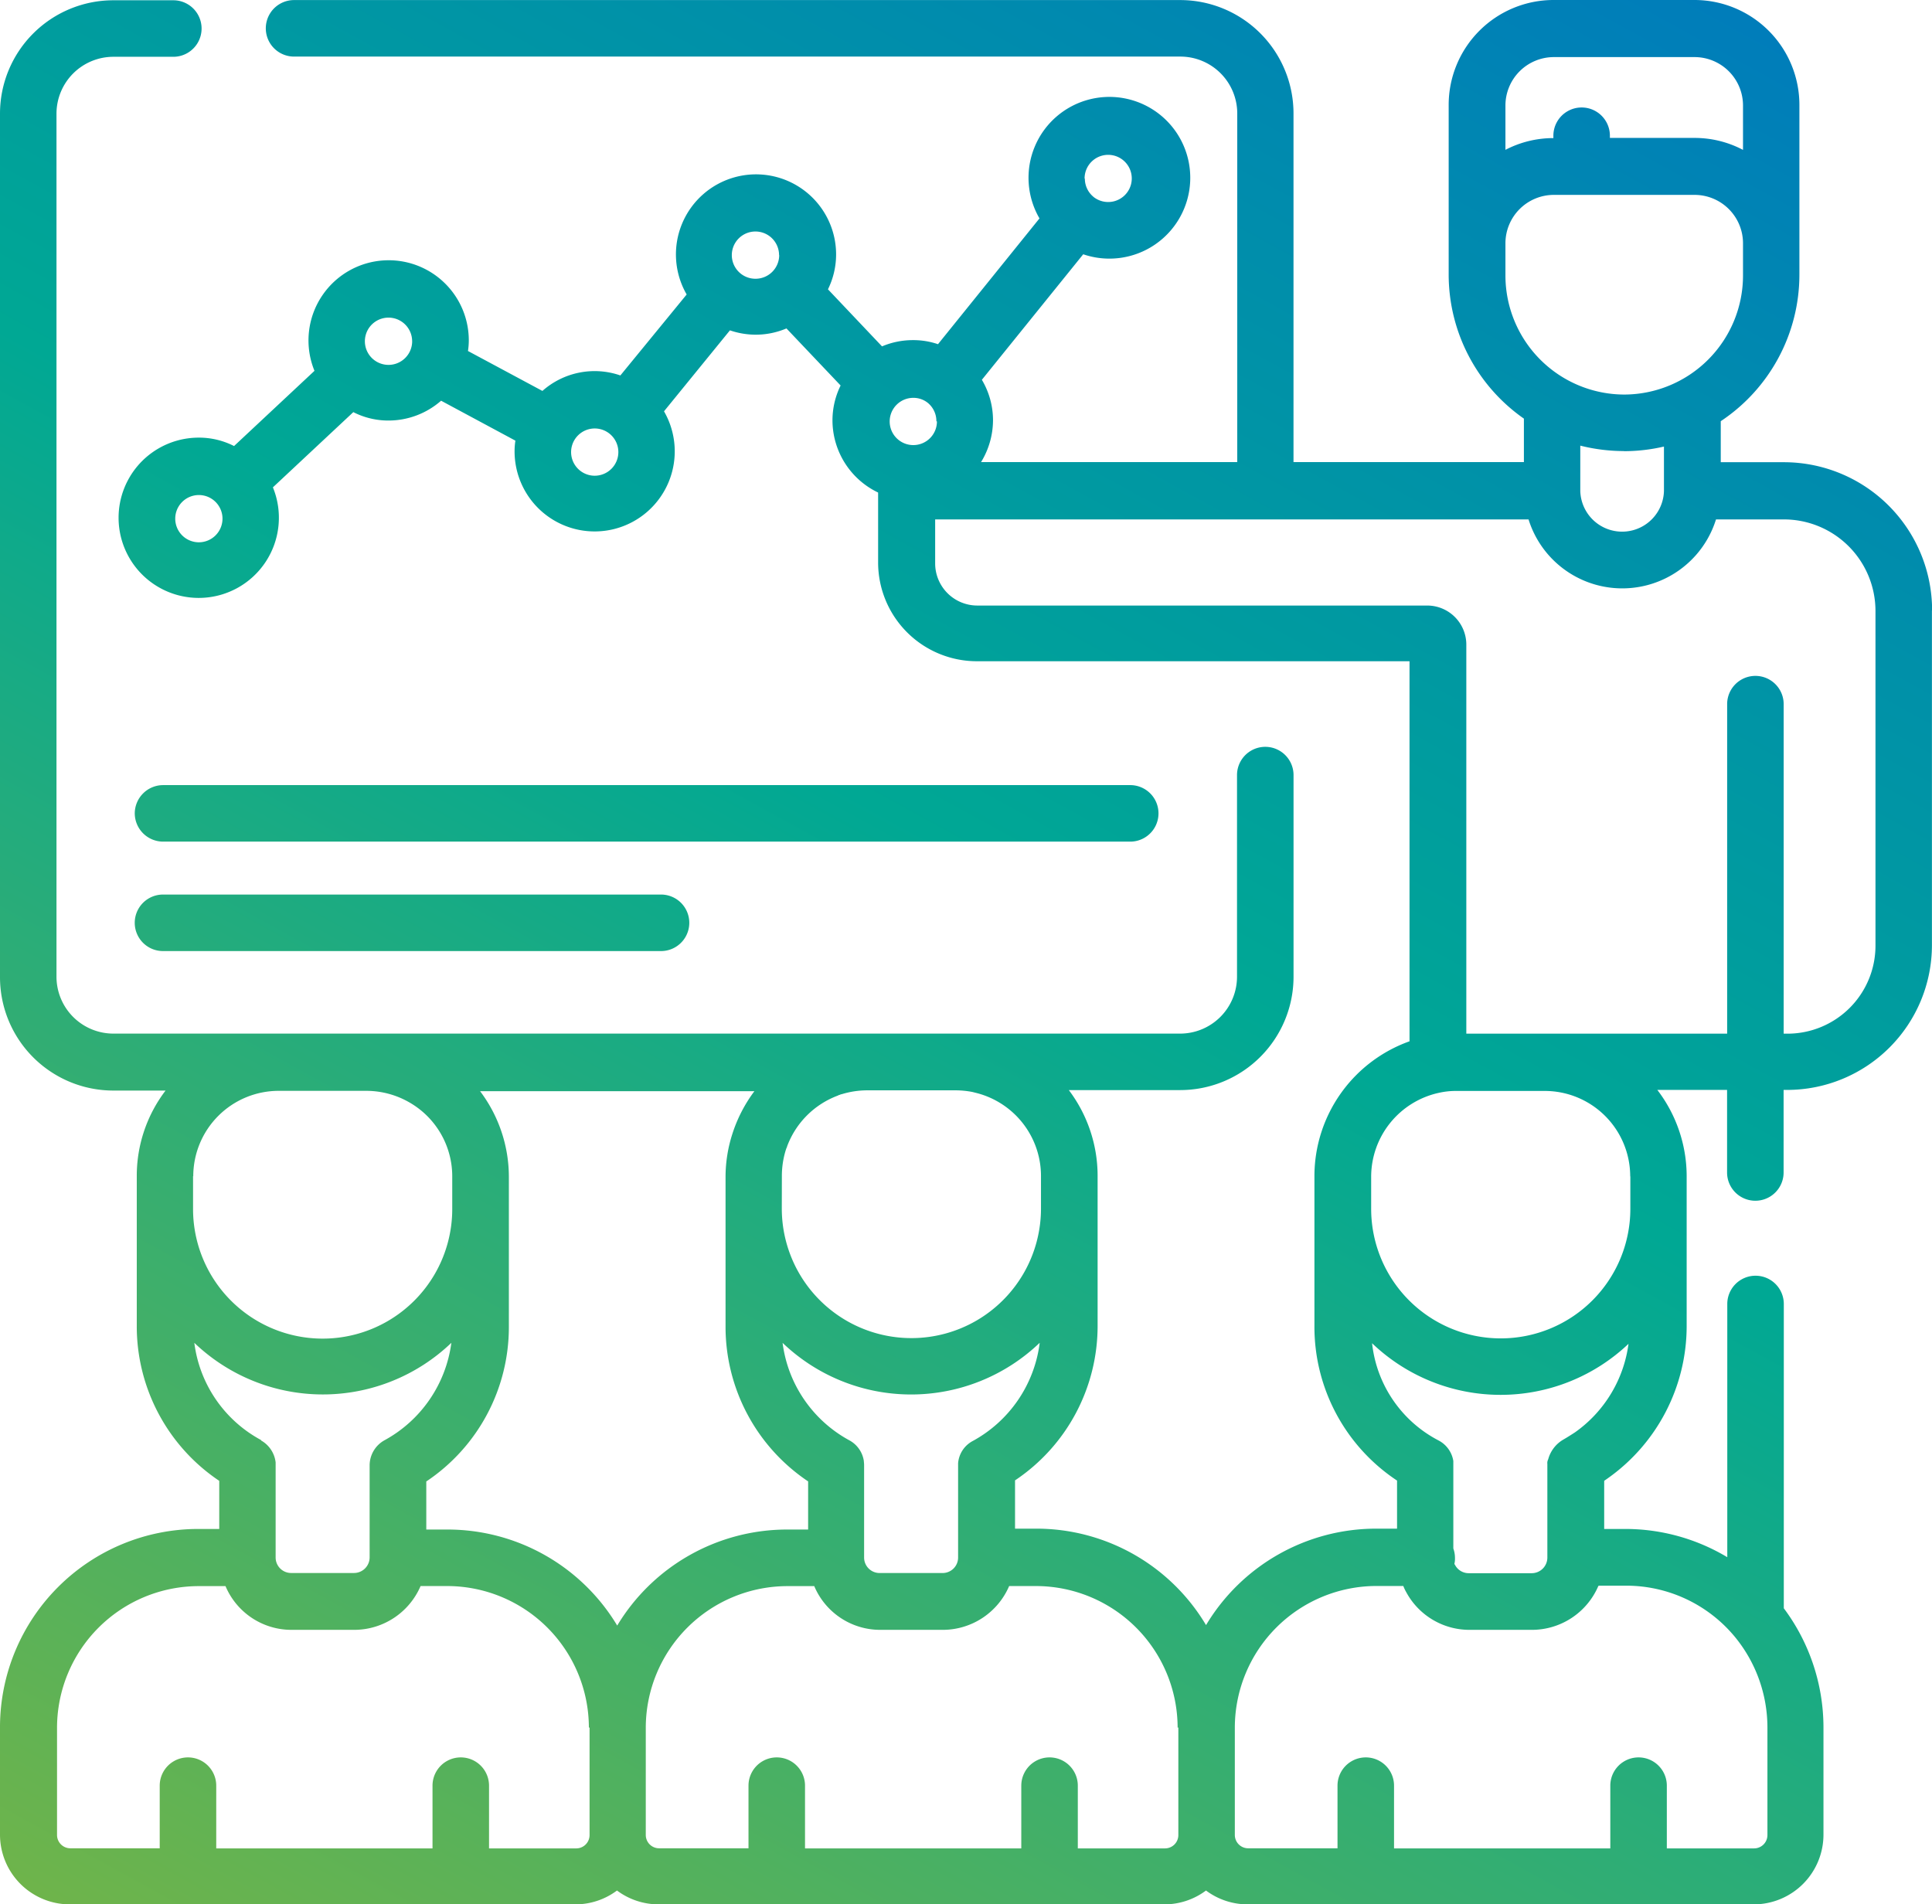<svg xmlns="http://www.w3.org/2000/svg" xmlns:xlink="http://www.w3.org/1999/xlink" width="56.502" height="55.699" viewBox="0 0 56.502 55.699">
  <defs>
    <linearGradient id="linear-gradient" x1="0.151" y1="1.073" x2="0.794" y2="-0.057" gradientUnits="objectBoundingBox">
      <stop offset="0" stop-color="#6eb44b"/>
      <stop offset="0.55" stop-color="#00a894"/>
      <stop offset="1" stop-color="#007dba"/>
    </linearGradient>
  </defs>
  <path id="training_services_icon4" d="M13.541,33.319a.831.831,0,0,1,.826-.826H42.654a.826.826,0,0,1,0,1.653H14.367A.831.831,0,0,1,13.541,33.319Zm.826,4.028H28.932a.826.826,0,1,0,0-1.653H14.367a.826.826,0,1,0,0,1.653ZM66.1,27.392v9.789a4.235,4.235,0,0,1-4.227,4.227h-.111v2.415a.826.826,0,0,1-1.653,0V41.408H58.069a4.154,4.154,0,0,1,.858,2.519v.946h0v3.448a5.455,5.455,0,0,1-2.312,4.45c-.032.024-.072.048-.1.072v1.406h.62a5.8,5.8,0,0,1,2.98.826V47.669a.826.826,0,1,1,1.653,0v8.9a5.828,5.828,0,0,1,1.16,3.472v3.146a2.041,2.041,0,0,1-2.042,2.042H46.086a2.032,2.032,0,0,1-1.216-.405,2.032,2.032,0,0,1-1.216.405H28.86a2.032,2.032,0,0,1-1.216-.405,2.032,2.032,0,0,1-1.216.405H11.642A2.041,2.041,0,0,1,9.6,63.187V60.041a5.8,5.8,0,0,1,5.792-5.792h.62V52.842A5.442,5.442,0,0,1,13.6,48.321V43.927a4.112,4.112,0,0,1,.842-2.5H12.913A3.316,3.316,0,0,1,9.6,38.111V12.851a3.316,3.316,0,0,1,3.313-3.313h1.756a.826.826,0,0,1,0,1.653H12.913a1.665,1.665,0,0,0-1.661,1.661V38.1a1.665,1.665,0,0,0,1.661,1.661h31.2A1.665,1.665,0,0,0,45.777,38.1V32.2a.826.826,0,0,1,1.653,0v5.9a3.316,3.316,0,0,1-3.313,3.313H40.858a4.163,4.163,0,0,1,.842,2.5v4.394a5.431,5.431,0,0,1-2.415,4.521V54.24h.62a5.777,5.777,0,0,1,4.966,2.821,5.8,5.8,0,0,1,4.966-2.821h.62V52.834A5.393,5.393,0,0,1,48.041,48.3V43.911a4.19,4.19,0,0,1,2.781-3.925V28.87H38.165a2.889,2.889,0,0,1-2.884-2.884v-2.05a2.345,2.345,0,0,1-1.335-2.114,2.307,2.307,0,0,1,.238-1.017L32.6,19.136a2.306,2.306,0,0,1-.906.183,2.339,2.339,0,0,1-.747-.127L29.019,21.56a2.342,2.342,0,1,1-4.37,1.168,2.035,2.035,0,0,1,.024-.31L22.5,21.25a2.335,2.335,0,0,1-1.534.58,2.251,2.251,0,0,1-1.033-.246l-2.352,2.2a2.345,2.345,0,0,1-2.169,3.234,2.344,2.344,0,0,1,0-4.688,2.251,2.251,0,0,1,1.033.246l2.352-2.2a2.345,2.345,0,0,1,2.169-3.234,2.343,2.343,0,0,1,2.344,2.344,2.035,2.035,0,0,1-.024.31l2.177,1.168a2.3,2.3,0,0,1,2.28-.453l1.939-2.368a2.342,2.342,0,1,1,4.37-1.168,2.308,2.308,0,0,1-.238,1.017l1.581,1.669a2.306,2.306,0,0,1,.906-.183,2.238,2.238,0,0,1,.731.119L40,15.918a2.365,2.365,0,1,1,1.279,1.049l-2.964,3.671a2.323,2.323,0,0,1,.326,1.184,2.355,2.355,0,0,1-.35,1.224h7.493v-10.2a1.665,1.665,0,0,0-1.661-1.661H18.2a.826.826,0,1,1,0-1.653H44.116a3.316,3.316,0,0,1,3.313,3.313v10.2h6.738V21.774a5.141,5.141,0,0,1-2.2-4.211V12.6A3.069,3.069,0,0,1,55.033,9.53h4.124A3.069,3.069,0,0,1,62.224,12.6v4.966a5.147,5.147,0,0,1-2.3,4.283v1.2h1.851a4.335,4.335,0,0,1,4.33,4.33ZM41.327,14.758a.688.688,0,0,0,.246.524h0l.008.008a.69.69,0,1,0-.262-.54ZM16.107,24.7a.691.691,0,1,0-.691.691A.692.692,0,0,0,16.107,24.7Zm5.546-5.189a.691.691,0,1,0-.691.691A.692.692,0,0,0,21.654,19.51Zm6.031,3.242a.691.691,0,1,0-.691.691A.692.692,0,0,0,27.684,22.752Zm4.7-5.761a.691.691,0,1,0-.691.691A.692.692,0,0,0,32.388,16.991Zm7.62,31.814a5.433,5.433,0,0,1-7.517,0,3.791,3.791,0,0,0,1.955,2.852.825.825,0,0,1,.421.6c0,.024.008.064.008.127h0v2.7a.453.453,0,0,0,.453.453h1.843a.453.453,0,0,0,.453-.453V52.4h0v-.072a.81.81,0,0,1,.429-.652,3.811,3.811,0,0,0,1.955-2.852Zm-7.54-3.925a3.79,3.79,0,0,0,7.58-.008v-.946A2.506,2.506,0,0,0,38.165,41.5a632029359312.015,632029359312.015,0,0,1-.127-.032,2.67,2.67,0,0,0-.5-.048H34.97a2.574,2.574,0,0,0-.747.111.253.253,0,0,0-.072.024.061.061,0,0,0-.04.016,2.523,2.523,0,0,0-1.494,1.494.061.061,0,0,1-.016.04l-.024.072a2.574,2.574,0,0,0-.111.747Zm-17.218-.953V44.9a3.79,3.79,0,0,0,7.58-.016v-.946a2.491,2.491,0,0,0-1.247-2.161,2.526,2.526,0,0,0-1.263-.342H17.752a2.5,2.5,0,0,0-2.5,2.5h0Zm1.986,7.731a.847.847,0,0,1,.429.644v2.781a.453.453,0,0,0,.453.453h1.843a.458.458,0,0,0,.453-.453V52.389a.841.841,0,0,1,.429-.731A3.811,3.811,0,0,0,22.8,48.805a5.433,5.433,0,0,1-7.517,0,3.764,3.764,0,0,0,1.955,2.845Zm9.59,8.4a4.147,4.147,0,0,0-4.14-4.14H21.9A2.114,2.114,0,0,1,19.969,57.2H18.126a2.093,2.093,0,0,1-1.931-1.279h-.787a4.147,4.147,0,0,0-4.14,4.14V63.2a.39.39,0,0,0,.389.389h2.614V61.757a.826.826,0,0,1,1.653,0v1.835h6.325V61.757a.826.826,0,0,1,1.653,0v1.835h2.551a.39.39,0,0,0,.389-.389V60.056Zm.826-2.98a5.8,5.8,0,0,1,4.966-2.813h.62V52.858a5.442,5.442,0,0,1-2.415-4.521V44.9h0v-.953a4.111,4.111,0,0,1,.2-1.255,4.227,4.227,0,0,1,.644-1.247H23.64a4.163,4.163,0,0,1,.842,2.5v4.394a5.431,5.431,0,0,1-2.415,4.521v1.406h.62a5.787,5.787,0,0,1,4.966,2.813Zm16.392,2.98a4.147,4.147,0,0,0-4.14-4.14h-.787A2.114,2.114,0,0,1,37.187,57.2H35.344a2.093,2.093,0,0,1-1.931-1.279h-.787a4.147,4.147,0,0,0-4.14,4.14V63.2a.39.39,0,0,0,.389.389H31.49V61.757a.826.826,0,0,1,1.653,0v1.835h6.325V61.757a.826.826,0,1,1,1.653,0v1.835h2.551a.39.39,0,0,0,.389-.389V60.056Zm9.575-46.14a3.03,3.03,0,0,1,1.414-.35V13.5a.826.826,0,1,1,1.653,0v.064h2.479a3.03,3.03,0,0,1,1.414.35v-1.3a1.417,1.417,0,0,0-1.414-1.414H55.041a1.417,1.417,0,0,0-1.414,1.414v1.3Zm3.48,7.151a3.484,3.484,0,0,0,3.48-3.48v-.946a1.417,1.417,0,0,0-1.414-1.414H55.041a1.417,1.417,0,0,0-1.414,1.414v.946a3.484,3.484,0,0,0,3.48,3.48Zm0,1.653a5.273,5.273,0,0,1-1.279-.159v1.327a1.224,1.224,0,0,0,2.447,0v-1.3a5.179,5.179,0,0,1-1.176.135Zm-20.11-.874a.693.693,0,0,0-.246-.532h0a.672.672,0,0,0-.429-.151.691.691,0,1,0,.691.691ZM56.344,55.917A2.114,2.114,0,0,1,54.414,57.2H52.57a2.1,2.1,0,0,1-1.843-1.1,1.292,1.292,0,0,1-.087-.183h-.787a4.147,4.147,0,0,0-4.14,4.14V63.2a.39.39,0,0,0,.389.389h2.614V61.757a.826.826,0,0,1,1.653,0v1.835h6.325V61.757a.826.826,0,0,1,1.653,0v1.835H60.9a.39.39,0,0,0,.389-.389V60.056a4.178,4.178,0,0,0-.961-2.662,4.122,4.122,0,0,0-3.178-1.486H56.36Zm.9-7.1a5.433,5.433,0,0,1-7.517,0,3.646,3.646,0,0,0,1.947,2.845.822.822,0,0,1,.429.6v.135h0v2.423a.818.818,0,0,1,.048.278.6.6,0,0,1-.016.167c0,.016.016.032.024.048a.451.451,0,0,0,.4.23H54.4a.458.458,0,0,0,.453-.453V52.349a.233.233,0,0,1,.024-.135.955.955,0,0,1,.445-.58c.111-.064.222-.135.334-.207a3.775,3.775,0,0,0,1.573-2.614Zm.032-4.879a2.5,2.5,0,0,0-2.5-2.5H52.2a2.258,2.258,0,0,0-.524.056A2.516,2.516,0,0,0,49.7,43.935v.946a3.79,3.79,0,0,0,7.58.008v-.953ZM64.449,27.4a2.679,2.679,0,0,0-2.678-2.678H59.785a2.871,2.871,0,0,1-5.482,0H36.949v1.287a1.233,1.233,0,0,0,1.232,1.232H51.339a1.144,1.144,0,0,1,1.144,1.144V39.763h7.628V30.125a.826.826,0,0,1,1.653,0v9.638h.111a2.574,2.574,0,0,0,2.574-2.574Z" transform="translate(-9.6 -9.53)" opacity="1.0" fill="url(#linear-gradient)"/>
</svg>
